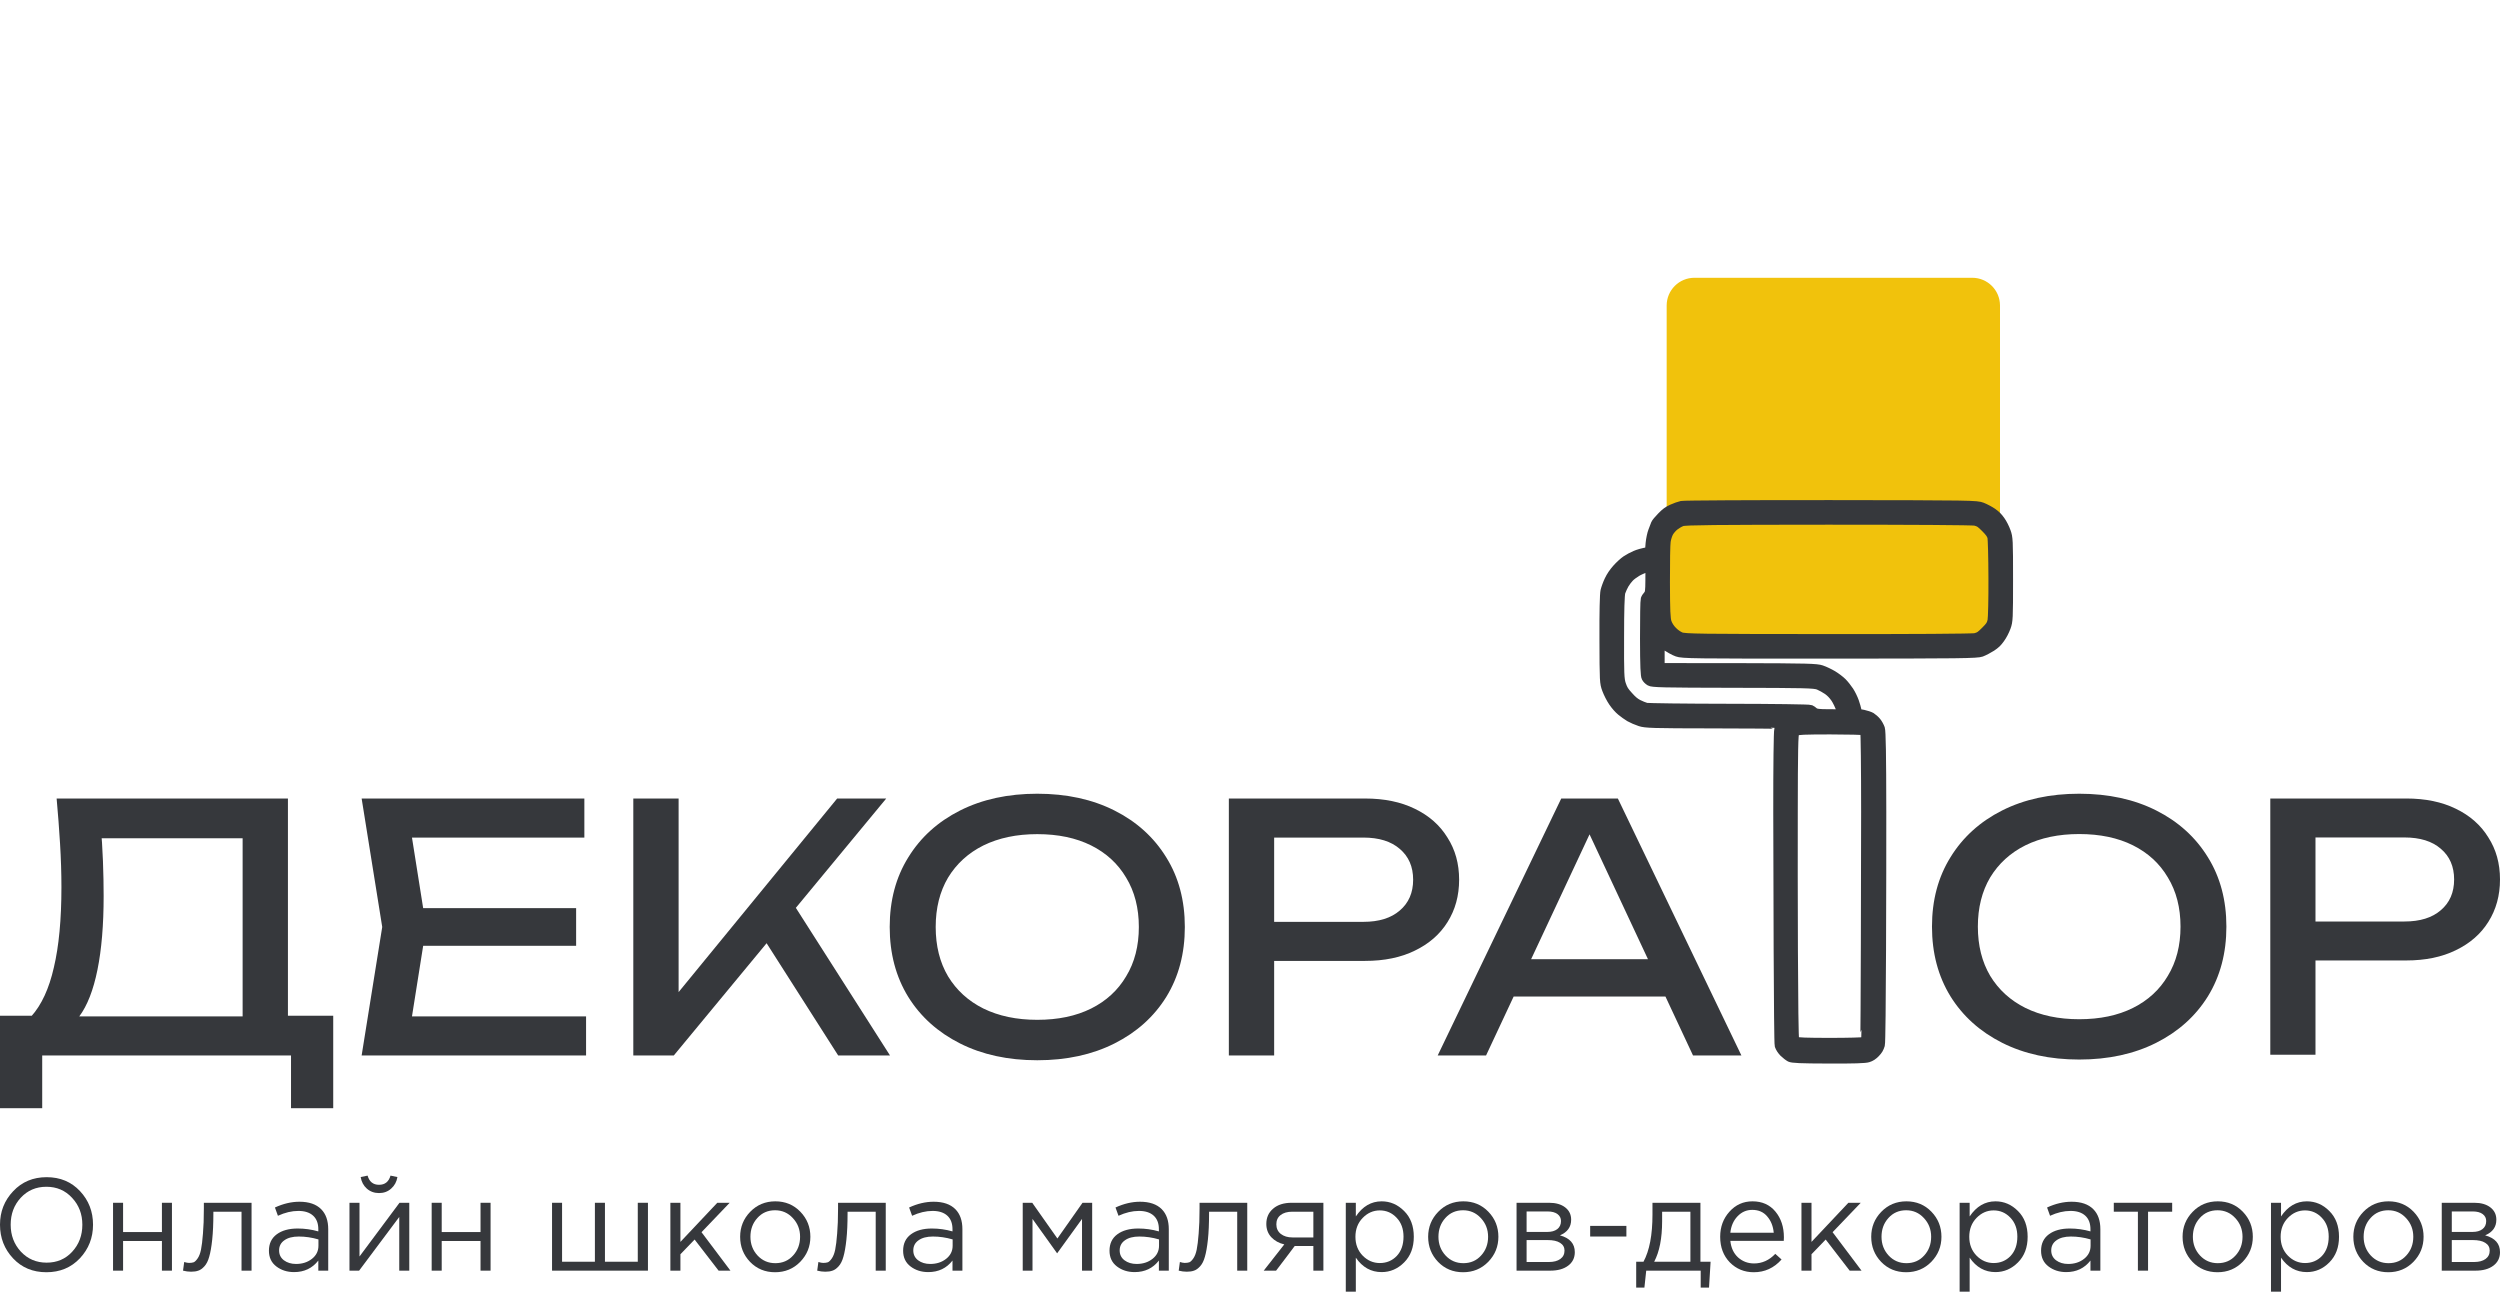 <?xml version="1.0" encoding="UTF-8"?> <svg xmlns="http://www.w3.org/2000/svg" width="180" height="93" viewBox="0 0 180 93" fill="none"><g clip-path="url(#clip0_87_2)"><path d="M0 79.791V73.131H2.916L4.843 73.181H18.631L19.397 73.131H23.992V79.791H20.953V75.993H3.039V79.791H0ZM4.077 57.493H20.731V74.735H17.469V58.874L18.952 60.354H5.831L7.24 59.318C7.322 60.223 7.38 61.119 7.413 62.007C7.446 62.895 7.462 63.734 7.462 64.523C7.462 66.595 7.314 68.362 7.017 69.826C6.721 71.29 6.284 72.408 5.708 73.181C5.131 73.954 4.431 74.34 3.608 74.34L2.249 73.181C2.99 72.359 3.533 71.183 3.879 69.653C4.242 68.124 4.423 66.2 4.423 63.882C4.423 62.879 4.39 61.834 4.324 60.749C4.258 59.664 4.176 58.578 4.077 57.493Z" fill="#36383C"></path><path d="M41.481 65.386V68.099H28.533V65.386H41.481ZM30.683 66.743L29.373 75.006L27.817 73.181H42.197V75.993H26.038L27.52 66.743L26.038 57.493H42.074V60.305H27.817L29.373 58.48L30.683 66.743Z" fill="#36383C"></path><path d="M45.598 75.993V57.493H48.86V73.255L47.871 72.638L60.275 57.493H63.809L48.514 75.993H45.598ZM54.419 66.694L56.717 64.449L64.08 75.993H60.349L54.419 66.694Z" fill="#36383C"></path><path d="M74.683 76.338C72.575 76.338 70.722 75.935 69.124 75.129C67.526 74.324 66.282 73.206 65.393 71.775C64.503 70.328 64.059 68.65 64.059 66.743C64.059 64.836 64.503 63.166 65.393 61.736C66.282 60.288 67.526 59.162 69.124 58.357C70.722 57.551 72.575 57.148 74.683 57.148C76.792 57.148 78.645 57.551 80.243 58.357C81.841 59.162 83.085 60.288 83.974 61.736C84.864 63.166 85.308 64.836 85.308 66.743C85.308 68.65 84.864 70.328 83.974 71.775C83.085 73.206 81.841 74.324 80.243 75.129C78.645 75.935 76.792 76.338 74.683 76.338ZM74.683 73.427C76.182 73.427 77.475 73.156 78.563 72.614C79.65 72.071 80.49 71.298 81.083 70.295C81.693 69.292 81.997 68.108 81.997 66.743C81.997 65.378 81.693 64.194 81.083 63.191C80.49 62.188 79.65 61.415 78.563 60.872C77.475 60.33 76.182 60.058 74.683 60.058C73.201 60.058 71.908 60.33 70.804 60.872C69.717 61.415 68.868 62.188 68.259 63.191C67.666 64.194 67.37 65.378 67.37 66.743C67.37 68.108 67.666 69.292 68.259 70.295C68.868 71.298 69.717 72.071 70.804 72.614C71.908 73.156 73.201 73.427 74.683 73.427Z" fill="#36383C"></path><path d="M98.286 57.493C99.67 57.493 100.865 57.74 101.869 58.233C102.891 58.726 103.673 59.417 104.217 60.305C104.777 61.177 105.057 62.188 105.057 63.339C105.057 64.49 104.777 65.51 104.217 66.398C103.673 67.269 102.891 67.951 101.869 68.445C100.865 68.938 99.67 69.185 98.286 69.185H89.959V66.373H98.163C99.283 66.373 100.156 66.102 100.782 65.559C101.424 65.016 101.746 64.276 101.746 63.339C101.746 62.402 101.424 61.662 100.782 61.119C100.156 60.576 99.283 60.305 98.163 60.305H90.281L91.739 58.677V75.993H88.477V57.493H98.286Z" fill="#36383C"></path><path d="M107.887 71.75V69.061H120.835V71.75H107.887ZM116.486 57.493L125.381 75.993H121.897L113.817 58.726H115.078L106.997 75.993H103.514L112.409 57.493H116.486Z" fill="#36383C"></path><path d="M149.701 76.287C147.598 76.287 145.75 75.885 144.156 75.082C142.562 74.278 141.321 73.163 140.434 71.736C139.547 70.293 139.103 68.62 139.103 66.717C139.103 64.815 139.547 63.15 140.434 61.723C141.321 60.28 142.562 59.157 144.156 58.353C145.75 57.55 147.598 57.148 149.701 57.148C151.805 57.148 153.653 57.55 155.247 58.353C156.841 59.157 158.082 60.28 158.969 61.723C159.857 63.15 160.3 64.815 160.3 66.717C160.3 68.62 159.857 70.293 158.969 71.736C158.082 73.163 156.841 74.278 155.247 75.082C153.653 75.885 151.805 76.287 149.701 76.287ZM149.701 73.384C151.197 73.384 152.487 73.114 153.571 72.572C154.656 72.031 155.494 71.26 156.085 70.26C156.694 69.259 156.997 68.079 156.997 66.717C156.997 65.356 156.694 64.175 156.085 63.175C155.494 62.174 154.656 61.404 153.571 60.862C152.487 60.321 151.197 60.051 149.701 60.051C148.223 60.051 146.933 60.321 145.832 60.862C144.747 61.404 143.901 62.174 143.293 63.175C142.702 64.175 142.406 65.356 142.406 66.717C142.406 68.079 142.702 69.259 143.293 70.26C143.901 71.26 144.747 72.031 145.832 72.572C146.933 73.114 148.223 73.384 149.701 73.384Z" fill="#36383C"></path><path d="M173.246 57.492C174.627 57.492 175.818 57.738 176.82 58.23C177.839 58.722 178.62 59.411 179.162 60.297C179.721 61.166 180 62.174 180 63.322C180 64.471 179.721 65.487 179.162 66.373C178.62 67.242 177.839 67.923 176.82 68.415C175.818 68.907 174.627 69.153 173.246 69.153H164.94V66.348H173.123C174.24 66.348 175.111 66.078 175.736 65.537C176.377 64.995 176.697 64.257 176.697 63.322C176.697 62.388 176.377 61.65 175.736 61.109C175.111 60.567 174.24 60.297 173.123 60.297H165.26L166.715 58.673V75.942H163.461V57.492H173.246Z" fill="#36383C"></path><path d="M142 20H122C120.895 20 120 20.895 120 22V44C120 45.105 120.895 46 122 46H142C143.105 46 144 45.105 144 44V22C144 20.895 143.105 20 142 20Z" fill="#F1C20C"></path><path fill-rule="evenodd" clip-rule="evenodd" d="M119.566 37.15C119.872 36.835 120.025 36.724 120.348 36.571C120.568 36.469 120.895 36.354 121.069 36.316C121.243 36.278 126.091 36.252 131.844 36.257C142.029 36.269 142.313 36.273 142.733 36.431C142.971 36.525 143.315 36.707 143.51 36.843C143.773 37.031 143.918 37.175 144.105 37.439C144.245 37.63 144.431 37.996 144.521 38.256C144.682 38.698 144.69 38.894 144.69 41.718C144.69 44.542 144.682 44.738 144.521 45.18C144.419 45.461 144.245 45.797 144.083 46.018C143.862 46.324 143.748 46.43 143.434 46.643C143.222 46.779 142.882 46.958 142.678 47.035C142.339 47.154 141.239 47.166 131.725 47.171C121.846 47.175 121.116 47.166 120.738 47.026C120.513 46.945 120.165 46.767 119.604 46.375V47.992L125.179 47.996C130.192 48.008 130.795 48.026 131.165 48.149C131.394 48.225 131.767 48.404 132.001 48.544C132.235 48.685 132.549 48.923 132.701 49.076C132.854 49.229 133.079 49.514 133.211 49.714C133.343 49.914 133.508 50.258 133.589 50.484C133.669 50.709 133.75 50.977 133.805 51.288L134.179 51.356C134.383 51.398 134.65 51.488 134.769 51.556C134.883 51.628 135.066 51.786 135.172 51.917C135.278 52.041 135.406 52.279 135.461 52.436C135.529 52.64 135.559 54.338 135.563 58.442C135.567 62.87 135.546 74.964 135.461 75.245C135.372 75.53 135.295 75.657 135.092 75.87C134.892 76.07 134.748 76.163 134.523 76.236C134.306 76.308 133.449 76.334 131.649 76.325C129.632 76.321 129.034 76.291 128.855 76.206C128.732 76.142 128.516 75.976 128.375 75.836C128.201 75.653 128.095 75.487 128.027 75.291C127.959 75.087 127.93 62.585 127.925 58.514C127.921 55.218 127.951 52.645 127.998 52.504C128.04 52.377 128.061 52.253 128.04 52.232C128.023 52.215 125.875 52.198 123.264 52.194C118.972 52.189 118.471 52.172 118.068 52.041C117.817 51.96 117.473 51.811 117.295 51.709C117.121 51.603 116.841 51.407 116.675 51.267C116.48 51.105 116.264 50.863 116.077 50.59C115.907 50.344 115.707 49.948 115.601 49.663C115.423 49.178 115.419 49.072 115.41 46.026C115.402 44.087 115.431 42.756 115.486 42.53C115.533 42.33 115.665 41.969 115.779 41.735C115.92 41.441 116.102 41.173 116.344 40.897C116.556 40.659 116.841 40.399 117.032 40.267C117.214 40.144 117.524 39.978 117.724 39.897C117.919 39.812 118.216 39.719 118.692 39.634L118.734 39.106C118.764 38.813 118.845 38.409 118.925 38.209C119.002 38.005 119.091 37.771 119.125 37.686C119.159 37.601 119.358 37.358 119.566 37.15ZM120.038 38.983C120.004 39.187 119.982 40.51 119.986 41.926C119.991 43.955 120.016 44.559 120.11 44.806C120.186 45.002 120.313 45.206 120.479 45.371C120.628 45.529 120.844 45.686 121.022 45.763C121.281 45.886 122.398 45.899 131.606 45.903C137.575 45.911 142.029 45.882 142.203 45.835C142.474 45.767 142.551 45.716 142.89 45.376C143.23 45.035 143.281 44.959 143.349 44.687C143.391 44.517 143.425 43.147 143.417 41.641C143.413 40.131 143.378 38.796 143.34 38.672C143.285 38.498 143.179 38.349 142.89 38.06C142.551 37.72 142.474 37.669 142.203 37.601C142.029 37.554 137.571 37.528 131.644 37.528C123.532 37.533 121.337 37.554 121.116 37.639C120.963 37.698 120.734 37.835 120.606 37.937C120.475 38.043 120.309 38.234 120.233 38.37C120.157 38.507 120.067 38.783 120.038 38.983ZM116.777 42.649C116.718 42.845 116.684 43.908 116.684 45.89C116.675 48.468 116.692 48.893 116.815 49.255C116.934 49.603 117.011 49.731 117.321 50.067C117.592 50.373 117.762 50.51 117.991 50.629C118.161 50.714 118.407 50.816 118.535 50.85C118.662 50.884 121.345 50.918 124.491 50.922C127.637 50.926 130.286 50.961 130.371 51.003C130.464 51.045 130.587 51.126 130.651 51.19C130.744 51.284 130.961 51.313 131.657 51.313L132.544 51.318C132.349 50.79 132.192 50.488 132.069 50.305C131.903 50.072 131.763 49.923 131.547 49.765C131.381 49.65 131.097 49.493 130.918 49.416C130.621 49.297 129.976 49.28 124.78 49.272C119.728 49.263 118.947 49.246 118.764 49.132C118.62 49.046 118.513 48.94 118.446 48.812C118.365 48.672 118.335 47.979 118.331 45.967C118.331 44.504 118.348 43.228 118.382 43.126C118.412 43.028 118.501 42.888 118.577 42.811C118.692 42.696 118.713 42.547 118.717 41.786L118.721 40.897C118.301 41.037 118.042 41.161 117.877 41.259C117.707 41.361 117.482 41.526 117.38 41.637C117.274 41.743 117.121 41.948 117.032 42.096C116.947 42.241 116.832 42.492 116.777 42.649ZM129.292 74.884C129.377 74.952 130.082 74.977 131.763 74.977C133.062 74.977 134.153 74.948 134.187 74.913C134.221 74.88 134.251 61.619 134.251 58.472C134.251 55.333 134.221 52.726 134.187 52.691C134.153 52.657 133.062 52.628 131.772 52.628C129.938 52.628 129.386 52.653 129.305 52.734C129.22 52.819 129.195 54.027 129.19 58.489C129.178 63.223 129.195 74.803 129.292 74.884Z" fill="#36383C" stroke="#36383C" stroke-width="0.5"></path><path d="M5.751 90.599C5.119 91.267 4.316 91.601 3.34 91.601C2.364 91.601 1.564 91.267 0.938 90.599C0.313 89.931 0 89.124 0 88.179C0 87.24 0.316 86.436 0.948 85.768C1.579 85.094 2.383 84.757 3.359 84.757C4.334 84.757 5.135 85.091 5.76 85.759C6.386 86.427 6.698 87.234 6.698 88.179C6.698 89.118 6.383 89.924 5.751 90.599ZM1.501 90.117C1.995 90.646 2.614 90.911 3.359 90.911C4.103 90.911 4.716 90.649 5.197 90.126C5.685 89.597 5.929 88.948 5.929 88.179C5.929 87.416 5.682 86.77 5.188 86.241C4.7 85.712 4.084 85.447 3.34 85.447C2.596 85.447 1.98 85.712 1.492 86.241C1.01 86.764 0.769 87.41 0.769 88.179C0.769 88.941 1.013 89.587 1.501 90.117Z" fill="#36383C"></path><path d="M8.139 91.487V86.6H8.862V88.708H11.658V86.6H12.38V91.487H11.658V89.351H8.862V91.487H8.139Z" fill="#36383C"></path><path d="M13.759 91.563C13.572 91.563 13.378 91.538 13.178 91.487L13.262 90.864C13.406 90.908 13.521 90.93 13.609 90.93C13.747 90.93 13.859 90.914 13.947 90.883C14.034 90.845 14.128 90.753 14.228 90.608C14.335 90.457 14.416 90.246 14.472 89.975C14.528 89.704 14.575 89.32 14.613 88.822C14.657 88.324 14.678 87.719 14.678 87.007V86.6H18.112V91.487H17.39V87.243H15.363V87.356C15.363 88.1 15.335 88.734 15.279 89.257C15.223 89.78 15.151 90.189 15.063 90.486C14.982 90.782 14.866 91.012 14.716 91.176C14.566 91.34 14.419 91.443 14.275 91.487C14.137 91.538 13.966 91.563 13.759 91.563Z" fill="#36383C"></path><path d="M21.174 91.591C20.68 91.591 20.254 91.456 19.898 91.185C19.541 90.914 19.363 90.536 19.363 90.051C19.363 89.54 19.551 89.146 19.926 88.869C20.301 88.592 20.805 88.453 21.436 88.453C21.937 88.453 22.431 88.522 22.919 88.661V88.51C22.919 88.081 22.794 87.754 22.543 87.527C22.293 87.3 21.94 87.186 21.483 87.186C21.008 87.186 20.517 87.303 20.01 87.536L19.795 86.94C20.395 86.663 20.983 86.525 21.558 86.525C22.246 86.525 22.768 86.704 23.125 87.063C23.463 87.404 23.632 87.883 23.632 88.5V91.487H22.919V90.76C22.487 91.314 21.905 91.591 21.174 91.591ZM21.314 91.005C21.765 91.005 22.146 90.883 22.459 90.637C22.772 90.391 22.928 90.076 22.928 89.691V89.238C22.453 89.099 21.98 89.03 21.511 89.03C21.067 89.03 20.72 89.121 20.47 89.304C20.22 89.48 20.095 89.723 20.095 90.032C20.095 90.328 20.21 90.564 20.442 90.741C20.68 90.917 20.97 91.005 21.314 91.005Z" fill="#36383C"></path><path d="M25.162 91.487V86.6H25.884V90.467L28.764 86.6H29.468V91.487H28.746V87.621L25.856 91.487H25.162ZM28.164 85.579C27.926 85.794 27.636 85.901 27.291 85.901C26.948 85.901 26.654 85.794 26.41 85.579C26.172 85.365 26.025 85.088 25.969 84.748L26.466 84.644C26.591 85.085 26.866 85.305 27.291 85.305C27.717 85.305 27.992 85.085 28.117 84.644L28.614 84.748C28.558 85.088 28.408 85.365 28.164 85.579Z" fill="#36383C"></path><path d="M31.08 91.487V86.6H31.803V88.708H34.598V86.6H35.321V91.487H34.598V89.351H31.803V91.487H31.08Z" fill="#36383C"></path><path d="M39.747 91.487V86.6H40.469V90.845H42.833V86.6H43.556V90.845H45.92V86.6H46.652V91.487H39.747Z" fill="#36383C"></path><path d="M48.267 91.487V86.6H48.99V89.417L51.645 86.6H52.536L50.509 88.718L52.592 91.487H51.739L50.012 89.247L48.99 90.306V91.487H48.267Z" fill="#36383C"></path><path d="M57.615 90.854C57.127 91.352 56.524 91.601 55.804 91.601C55.085 91.601 54.485 91.352 54.003 90.854C53.528 90.356 53.29 89.754 53.29 89.049C53.29 88.349 53.531 87.751 54.012 87.253C54.501 86.748 55.104 86.496 55.823 86.496C56.542 86.496 57.143 86.745 57.624 87.243C58.106 87.741 58.347 88.343 58.347 89.049C58.347 89.748 58.103 90.35 57.615 90.854ZM55.823 90.949C56.342 90.949 56.768 90.766 57.099 90.4C57.437 90.035 57.606 89.584 57.606 89.049C57.606 88.519 57.431 88.069 57.08 87.697C56.736 87.325 56.311 87.139 55.804 87.139C55.285 87.139 54.86 87.325 54.529 87.697C54.197 88.062 54.031 88.513 54.031 89.049C54.031 89.578 54.203 90.029 54.547 90.4C54.891 90.766 55.317 90.949 55.823 90.949Z" fill="#36383C"></path><path d="M59.421 91.563C59.233 91.563 59.039 91.538 58.839 91.487L58.924 90.864C59.068 90.908 59.183 90.93 59.271 90.93C59.408 90.93 59.521 90.914 59.609 90.883C59.696 90.845 59.79 90.753 59.89 90.608C59.996 90.457 60.078 90.246 60.134 89.975C60.19 89.704 60.237 89.32 60.275 88.822C60.318 88.324 60.34 87.719 60.34 87.007V86.6H63.774V91.487H63.051V87.243H61.025V87.356C61.025 88.1 60.997 88.734 60.941 89.257C60.885 89.78 60.812 90.189 60.725 90.486C60.644 90.782 60.528 91.012 60.378 91.176C60.228 91.34 60.081 91.443 59.937 91.487C59.799 91.538 59.627 91.563 59.421 91.563Z" fill="#36383C"></path><path d="M66.835 91.591C66.341 91.591 65.916 91.456 65.559 91.185C65.203 90.914 65.025 90.536 65.025 90.051C65.025 89.54 65.212 89.146 65.588 88.869C65.963 88.592 66.466 88.453 67.098 88.453C67.598 88.453 68.093 88.522 68.58 88.661V88.51C68.58 88.081 68.455 87.754 68.205 87.527C67.955 87.3 67.601 87.186 67.145 87.186C66.669 87.186 66.179 87.303 65.672 87.536L65.456 86.94C66.056 86.663 66.644 86.525 67.22 86.525C67.908 86.525 68.43 86.704 68.787 87.063C69.124 87.404 69.293 87.883 69.293 88.5V91.487H68.58V90.76C68.149 91.314 67.567 91.591 66.835 91.591ZM66.976 91.005C67.426 91.005 67.808 90.883 68.12 90.637C68.433 90.391 68.59 90.076 68.59 89.691V89.238C68.114 89.099 67.642 89.03 67.173 89.03C66.729 89.03 66.382 89.121 66.132 89.304C65.881 89.48 65.757 89.723 65.757 90.032C65.757 90.328 65.872 90.564 66.104 90.741C66.341 90.917 66.632 91.005 66.976 91.005Z" fill="#36383C"></path><path d="M73.636 91.487V86.6H74.321L76.132 89.172L77.942 86.6H78.636V91.487H77.905V87.763L76.113 90.24L74.34 87.763V91.487H73.636Z" fill="#36383C"></path><path d="M81.695 91.591C81.201 91.591 80.776 91.456 80.42 91.185C80.063 90.914 79.885 90.536 79.885 90.051C79.885 89.54 80.072 89.146 80.448 88.869C80.823 88.592 81.326 88.453 81.958 88.453C82.459 88.453 82.953 88.522 83.44 88.661V88.51C83.44 88.081 83.315 87.754 83.065 87.527C82.815 87.3 82.462 87.186 82.005 87.186C81.53 87.186 81.039 87.303 80.532 87.536L80.316 86.94C80.917 86.663 81.505 86.525 82.08 86.525C82.768 86.525 83.29 86.704 83.647 87.063C83.984 87.404 84.153 87.883 84.153 88.5V91.487H83.44V90.76C83.009 91.314 82.427 91.591 81.695 91.591ZM81.836 91.005C82.286 91.005 82.668 90.883 82.981 90.637C83.293 90.391 83.45 90.076 83.45 89.691V89.238C82.974 89.099 82.502 89.03 82.033 89.03C81.589 89.03 81.242 89.121 80.992 89.304C80.742 89.48 80.617 89.723 80.617 90.032C80.617 90.328 80.732 90.564 80.964 90.741C81.201 90.917 81.492 91.005 81.836 91.005Z" fill="#36383C"></path><path d="M85.449 91.563C85.261 91.563 85.067 91.538 84.867 91.487L84.952 90.864C85.096 90.908 85.211 90.93 85.299 90.93C85.436 90.93 85.549 90.914 85.637 90.883C85.724 90.845 85.818 90.753 85.918 90.608C86.024 90.457 86.106 90.246 86.162 89.975C86.218 89.704 86.265 89.32 86.303 88.822C86.346 88.324 86.368 87.719 86.368 87.007V86.6H89.802V91.487H89.079V87.243H87.053V87.356C87.053 88.1 87.025 88.734 86.969 89.257C86.912 89.78 86.84 90.189 86.753 90.486C86.672 90.782 86.556 91.012 86.406 91.176C86.256 91.34 86.109 91.443 85.965 91.487C85.827 91.538 85.655 91.563 85.449 91.563Z" fill="#36383C"></path><path d="M90.987 91.487L92.469 89.597C92.088 89.509 91.775 89.335 91.531 89.077C91.294 88.819 91.175 88.5 91.175 88.122C91.175 87.668 91.338 87.303 91.663 87.026C91.988 86.742 92.435 86.6 93.004 86.6H95.284V91.487H94.562V89.71H93.22C93.164 89.786 92.97 90.044 92.638 90.486C92.307 90.927 92.054 91.261 91.878 91.487H90.987ZM93.061 89.096H94.562V87.243H93.042C92.685 87.243 92.404 87.325 92.198 87.489C91.997 87.646 91.897 87.867 91.897 88.15C91.897 88.441 92.004 88.671 92.216 88.841C92.435 89.011 92.716 89.096 93.061 89.096Z" fill="#36383C"></path><path d="M96.897 93V86.6H97.62V87.583C98.107 86.859 98.727 86.496 99.477 86.496C100.096 86.496 100.637 86.729 101.1 87.196C101.563 87.656 101.794 88.273 101.794 89.049C101.794 89.811 101.563 90.426 101.1 90.892C100.637 91.358 100.096 91.591 99.477 91.591C98.714 91.591 98.095 91.245 97.62 90.552V93H96.897ZM99.346 90.939C99.834 90.939 100.24 90.769 100.566 90.429C100.891 90.082 101.053 89.619 101.053 89.039C101.053 88.478 100.888 88.025 100.556 87.678C100.225 87.325 99.821 87.149 99.346 87.149C98.877 87.149 98.467 87.328 98.117 87.687C97.766 88.046 97.591 88.5 97.591 89.049C97.591 89.597 97.766 90.051 98.117 90.41C98.467 90.763 98.877 90.939 99.346 90.939Z" fill="#36383C"></path><path d="M107.152 90.854C106.664 91.352 106.061 91.601 105.341 91.601C104.622 91.601 104.022 91.352 103.54 90.854C103.065 90.356 102.827 89.754 102.827 89.049C102.827 88.349 103.068 87.751 103.55 87.253C104.037 86.748 104.641 86.496 105.36 86.496C106.079 86.496 106.68 86.745 107.161 87.243C107.643 87.741 107.884 88.343 107.884 89.049C107.884 89.748 107.64 90.35 107.152 90.854ZM105.36 90.949C105.879 90.949 106.304 90.766 106.636 90.4C106.974 90.035 107.143 89.584 107.143 89.049C107.143 88.519 106.967 88.069 106.617 87.697C106.273 87.325 105.848 87.139 105.341 87.139C104.822 87.139 104.397 87.325 104.065 87.697C103.734 88.062 103.568 88.513 103.568 89.049C103.568 89.578 103.74 90.029 104.084 90.4C104.428 90.766 104.853 90.949 105.36 90.949Z" fill="#36383C"></path><path d="M109.192 91.487V86.6H111.538C112.019 86.6 112.404 86.71 112.692 86.931C112.979 87.152 113.123 87.448 113.123 87.82C113.123 88.343 112.854 88.718 112.316 88.945C113.029 89.14 113.386 89.543 113.386 90.155C113.386 90.564 113.226 90.889 112.907 91.128C112.588 91.368 112.16 91.487 111.622 91.487H109.192ZM109.915 90.864H111.528C111.872 90.864 112.144 90.791 112.344 90.646C112.545 90.501 112.645 90.299 112.645 90.041C112.645 89.802 112.538 89.616 112.326 89.484C112.119 89.351 111.822 89.285 111.434 89.285H109.915V90.864ZM109.915 88.699H111.406C111.706 88.699 111.944 88.633 112.119 88.5C112.301 88.362 112.391 88.166 112.391 87.914C112.391 87.706 112.307 87.539 112.138 87.413C111.969 87.287 111.732 87.224 111.425 87.224H109.915V88.699Z" fill="#36383C"></path><path d="M114.492 89.03V88.264H117.1V89.03H114.492Z" fill="#36383C"></path><path d="M117.806 92.707V90.845H118.331C118.763 90.044 118.978 88.913 118.978 87.451V86.6H122.431V90.845H123.163L123.05 92.707H122.45V91.487H118.528L118.397 92.707H117.806ZM119.101 90.845H121.709V87.243H119.673V87.924C119.673 89.153 119.482 90.126 119.101 90.845Z" fill="#36383C"></path><path d="M126.273 91.601C125.592 91.601 125.016 91.365 124.547 90.892C124.084 90.413 123.853 89.799 123.853 89.049C123.853 88.337 124.075 87.735 124.519 87.243C124.963 86.745 125.517 86.496 126.18 86.496C126.874 86.496 127.424 86.742 127.831 87.234C128.237 87.725 128.441 88.343 128.441 89.087C128.441 89.181 128.438 89.266 128.431 89.342H124.585C124.635 89.84 124.819 90.236 125.138 90.533C125.464 90.823 125.848 90.968 126.292 90.968C126.874 90.968 127.384 90.737 127.821 90.277L128.272 90.684C127.728 91.295 127.062 91.601 126.273 91.601ZM124.585 88.756H127.709C127.665 88.283 127.509 87.892 127.24 87.583C126.977 87.268 126.618 87.111 126.161 87.111C125.748 87.111 125.395 87.265 125.101 87.574C124.807 87.883 124.635 88.277 124.585 88.756Z" fill="#36383C"></path><path d="M129.705 91.487V86.6H130.428V89.417L133.083 86.6H133.974L131.947 88.718L134.03 91.487H133.176L131.45 89.247L130.428 90.306V91.487H129.705Z" fill="#36383C"></path><path d="M139.053 90.854C138.565 91.352 137.961 91.601 137.242 91.601C136.523 91.601 135.922 91.352 135.441 90.854C134.966 90.356 134.728 89.754 134.728 89.049C134.728 88.349 134.969 87.751 135.45 87.253C135.938 86.748 136.542 86.496 137.261 86.496C137.98 86.496 138.581 86.745 139.062 87.243C139.544 87.741 139.784 88.343 139.784 89.049C139.784 89.748 139.541 90.35 139.053 90.854ZM137.261 90.949C137.78 90.949 138.205 90.766 138.537 90.4C138.875 90.035 139.043 89.584 139.043 89.049C139.043 88.519 138.868 88.069 138.518 87.697C138.174 87.325 137.749 87.139 137.242 87.139C136.723 87.139 136.298 87.325 135.966 87.697C135.635 88.062 135.469 88.513 135.469 89.049C135.469 89.578 135.641 90.029 135.985 90.4C136.329 90.766 136.754 90.949 137.261 90.949Z" fill="#36383C"></path><path d="M141.093 93V86.6H141.815V87.583C142.303 86.859 142.922 86.496 143.673 86.496C144.292 86.496 144.833 86.729 145.296 87.196C145.759 87.656 145.99 88.273 145.99 89.049C145.99 89.811 145.759 90.426 145.296 90.892C144.833 91.358 144.292 91.591 143.673 91.591C142.91 91.591 142.291 91.245 141.815 90.552V93H141.093ZM143.541 90.939C144.03 90.939 144.436 90.769 144.761 90.429C145.086 90.082 145.249 89.619 145.249 89.039C145.249 88.478 145.083 88.025 144.752 87.678C144.42 87.325 144.017 87.149 143.541 87.149C143.072 87.149 142.663 87.328 142.313 87.687C141.962 88.046 141.787 88.5 141.787 89.049C141.787 89.597 141.962 90.051 142.313 90.41C142.663 90.763 143.072 90.939 143.541 90.939Z" fill="#36383C"></path><path d="M148.768 91.591C148.274 91.591 147.848 91.456 147.492 91.185C147.135 90.914 146.957 90.536 146.957 90.051C146.957 89.54 147.145 89.146 147.52 88.869C147.895 88.592 148.399 88.453 149.03 88.453C149.531 88.453 150.025 88.522 150.513 88.661V88.51C150.513 88.081 150.388 87.754 150.138 87.527C149.887 87.3 149.534 87.186 149.077 87.186C148.602 87.186 148.111 87.303 147.604 87.536L147.389 86.94C147.989 86.663 148.577 86.525 149.153 86.525C149.841 86.525 150.363 86.704 150.719 87.063C151.057 87.404 151.226 87.883 151.226 88.5V91.487H150.513V90.76C150.081 91.314 149.5 91.591 148.768 91.591ZM148.909 91.005C149.359 91.005 149.74 90.883 150.053 90.637C150.366 90.391 150.522 90.076 150.522 89.691V89.238C150.047 89.099 149.575 89.03 149.105 89.03C148.662 89.03 148.314 89.121 148.064 89.304C147.814 89.48 147.689 89.723 147.689 90.032C147.689 90.328 147.805 90.564 148.036 90.741C148.274 90.917 148.565 91.005 148.909 91.005Z" fill="#36383C"></path><path d="M153.929 91.487V87.243H152.193V86.6H156.396V87.243H154.66V91.487H153.929Z" fill="#36383C"></path><path d="M161.471 90.854C160.984 91.352 160.38 91.601 159.661 91.601C158.941 91.601 158.341 91.352 157.859 90.854C157.384 90.356 157.146 89.754 157.146 89.049C157.146 88.349 157.387 87.751 157.869 87.253C158.357 86.748 158.96 86.496 159.679 86.496C160.399 86.496 160.999 86.745 161.481 87.243C161.962 87.741 162.203 88.343 162.203 89.049C162.203 89.748 161.959 90.35 161.471 90.854ZM159.679 90.949C160.198 90.949 160.624 90.766 160.955 90.4C161.293 90.035 161.462 89.584 161.462 89.049C161.462 88.519 161.287 88.069 160.936 87.697C160.593 87.325 160.167 87.139 159.661 87.139C159.142 87.139 158.716 87.325 158.385 87.697C158.053 88.062 157.887 88.513 157.887 89.049C157.887 89.578 158.059 90.029 158.404 90.4C158.747 90.766 159.173 90.949 159.679 90.949Z" fill="#36383C"></path><path d="M163.511 93V86.6H164.234V87.583C164.722 86.859 165.341 86.496 166.091 86.496C166.711 86.496 167.252 86.729 167.714 87.196C168.177 87.656 168.409 88.273 168.409 89.049C168.409 89.811 168.177 90.426 167.714 90.892C167.252 91.358 166.711 91.591 166.091 91.591C165.328 91.591 164.709 91.245 164.234 90.552V93H163.511ZM165.96 90.939C166.448 90.939 166.855 90.769 167.18 90.429C167.505 90.082 167.667 89.619 167.667 89.039C167.667 88.478 167.502 88.025 167.17 87.678C166.839 87.325 166.435 87.149 165.96 87.149C165.491 87.149 165.081 87.328 164.731 87.687C164.381 88.046 164.206 88.5 164.206 89.049C164.206 89.597 164.381 90.051 164.731 90.41C165.081 90.763 165.491 90.939 165.96 90.939Z" fill="#36383C"></path><path d="M173.766 90.854C173.278 91.352 172.675 91.601 171.955 91.601C171.236 91.601 170.636 91.352 170.154 90.854C169.679 90.356 169.441 89.754 169.441 89.049C169.441 88.349 169.682 87.751 170.164 87.253C170.652 86.748 171.255 86.496 171.974 86.496C172.694 86.496 173.294 86.745 173.776 87.243C174.257 87.741 174.498 88.343 174.498 89.049C174.498 89.748 174.254 90.35 173.766 90.854ZM171.974 90.949C172.493 90.949 172.919 90.766 173.25 90.4C173.588 90.035 173.757 89.584 173.757 89.049C173.757 88.519 173.582 88.069 173.231 87.697C172.888 87.325 172.462 87.139 171.955 87.139C171.436 87.139 171.011 87.325 170.68 87.697C170.348 88.062 170.182 88.513 170.182 89.049C170.182 89.578 170.354 90.029 170.698 90.4C171.042 90.766 171.468 90.949 171.974 90.949Z" fill="#36383C"></path><path d="M175.806 91.487V86.6H178.152C178.633 86.6 179.018 86.71 179.306 86.931C179.593 87.152 179.737 87.448 179.737 87.82C179.737 88.343 179.468 88.718 178.93 88.945C179.643 89.14 180 89.543 180 90.155C180 90.564 179.84 90.889 179.522 91.128C179.202 91.368 178.774 91.487 178.236 91.487H175.806ZM176.529 90.864H178.142C178.486 90.864 178.759 90.791 178.959 90.646C179.159 90.501 179.259 90.299 179.259 90.041C179.259 89.802 179.152 89.616 178.94 89.484C178.733 89.351 178.436 89.285 178.048 89.285H176.529V90.864ZM176.529 88.699H178.02C178.321 88.699 178.558 88.633 178.733 88.5C178.915 88.362 179.006 88.166 179.006 87.914C179.006 87.706 178.921 87.539 178.752 87.413C178.583 87.287 178.346 87.224 178.039 87.224H176.529V88.699Z" fill="#36383C"></path></g><defs><clipPath id="clip0_87_2"><rect width="180" height="93" fill="white"></rect></clipPath></defs></svg> 